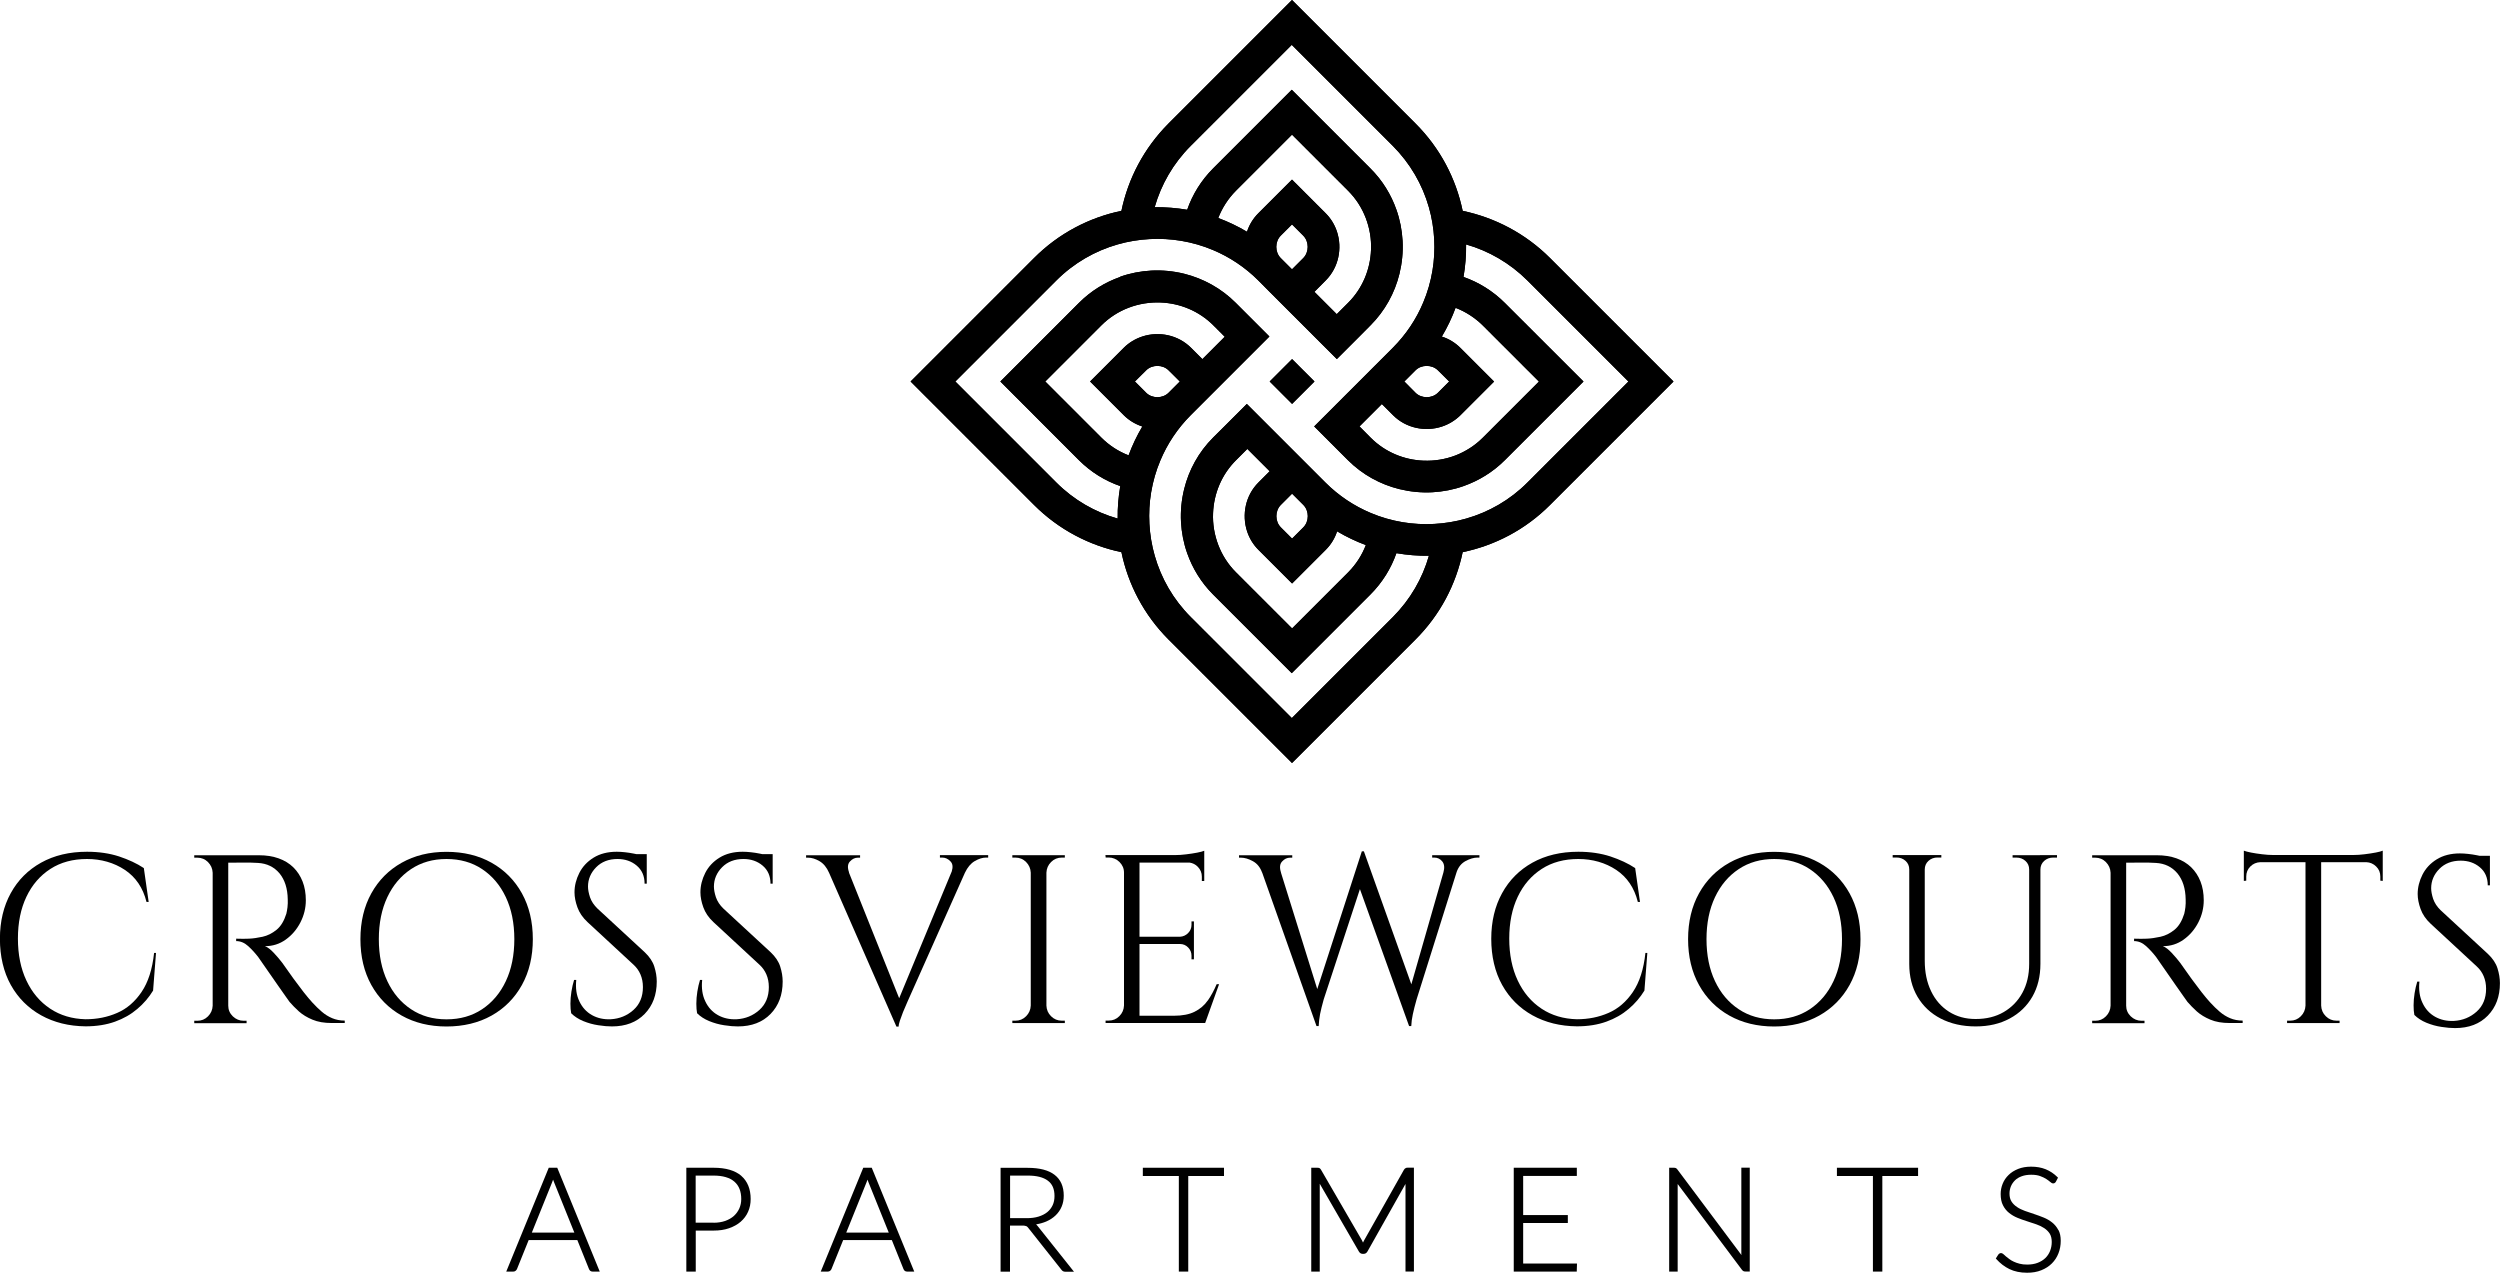 <?xml version="1.0" encoding="UTF-8"?>
<svg id="logos" xmlns="http://www.w3.org/2000/svg" xmlns:xlink="http://www.w3.org/1999/xlink" viewBox="0 0 300 152.73">
  <defs>
    <style>
      .cls-1 {
        clip-rule: evenodd;
      }

      .cls-2 {
        fill-rule: evenodd;
      }

      .cls-3 {
        clip-path: url(#clippath);
      }
    </style>
    <clipPath id="clippath">
      <path class="cls-1" d="M144.28,43.09l-1.35-1.35c-1.56-1.56-3.86-2.01-5.85-1.36-.82.27-1.59.72-2.23,1.36l-4.04,4.04,4.04,4.04c.64.64,1.41,1.09,2.23,1.36-.66,1.11-1.21,2.27-1.65,3.46-1.2-.46-2.31-1.17-3.27-2.13l-6.73-6.73,6.73-6.73c.96-.96,2.07-1.66,3.27-2.12,1.23-.47,2.54-.68,3.84-.63,2.32.09,4.61,1.01,6.35,2.76.13.13.92.92,1.35,1.35l-2.69,2.69ZM140.23,44.44l1.35,1.34-1.35,1.35c-.71.71-1.98.71-2.69,0l-1.35-1.35,1.35-1.34c.71-.71,1.98-.71,2.69,0ZM152.35,56.56l-1.34,1.34c-1.56,1.56-2.01,3.86-1.36,5.86.27.82.72,1.58,1.36,2.22l4.04,4.04,4.04-4.04c.64-.64,1.1-1.41,1.36-2.22,1.11.66,2.27,1.21,3.45,1.65-.46,1.2-1.17,2.31-2.12,3.27l-6.73,6.73-6.73-6.73c-.96-.96-1.66-2.07-2.12-3.27-.47-1.23-.69-2.54-.63-3.84.09-2.32,1.01-4.61,2.76-6.35.13-.13.92-.92,1.35-1.35l2.69,2.69ZM153.7,60.59l1.35-1.35,1.35,1.35c.71.71.71,1.98,0,2.69l-1.35,1.35-1.35-1.35c-.71-.71-.71-1.98,0-2.69ZM165.82,48.48l1.35,1.35c1.56,1.56,3.86,2.01,5.85,1.36.82-.27,1.58-.72,2.23-1.36l4.04-4.04-4.04-4.04c-.64-.64-1.41-1.1-2.23-1.36.66-1.11,1.21-2.26,1.65-3.45,1.19.46,2.31,1.17,3.27,2.12l6.73,6.73-6.73,6.73c-.96.96-2.07,1.66-3.27,2.13-1.23.47-2.54.68-3.84.63-2.32-.09-4.61-1.01-6.35-2.76-.13-.13-.92-.92-1.34-1.35l2.69-2.69ZM169.86,47.13l-1.34-1.35,1.34-1.34c.71-.71,1.98-.71,2.69,0l1.35,1.34-1.35,1.35c-.71.71-1.98.71-2.69,0ZM157.74,35.01l1.34-1.35c1.56-1.56,2.01-3.86,1.36-5.85-.27-.82-.72-1.58-1.36-2.22l-4.04-4.04-4.04,4.04c-.64.64-1.1,1.41-1.36,2.22-1.11-.66-2.27-1.21-3.45-1.65.46-1.19,1.17-2.31,2.12-3.27l6.73-6.73,6.73,6.73c.96.96,1.66,2.07,2.12,3.27.47,1.23.69,2.54.63,3.84-.09,2.32-1.01,4.61-2.76,6.35-.13.13-.92.92-1.35,1.35l-2.69-2.69ZM156.39,30.97l-1.35,1.35-1.35-1.35c-.71-.71-.71-1.98,0-2.69l1.35-1.35,1.35,1.35c.71.71.71,1.98,0,2.69ZM155.05,43.09l-2.69,2.69,2.69,2.69,2.69-2.69-2.69-2.69ZM134.57,66.26c.8,3.85,2.69,7.52,5.66,10.49l14.81,14.81,14.81-14.81c2.98-2.97,4.87-6.64,5.67-10.49,3.85-.8,7.52-2.69,10.49-5.67l14.81-14.81-14.81-14.81c-2.97-2.97-6.64-4.86-10.49-5.67-.8-3.85-2.69-7.52-5.67-10.49l-14.81-14.81-14.81,14.81c-2.97,2.98-4.86,6.64-5.66,10.49-3.85.8-7.52,2.69-10.49,5.67l-14.81,14.81,14.81,14.81c2.97,2.97,6.64,4.86,10.49,5.67ZM134.43,33.23c-1.82.64-3.53,1.68-4.97,3.13l-9.42,9.42,9.42,9.43c1.45,1.45,3.15,2.49,4.97,3.12-.22,1.29-.33,2.59-.31,3.9-2.7-.77-5.24-2.21-7.36-4.33l-12.12-12.12,12.12-12.12c2.11-2.11,4.66-3.56,7.36-4.33,1.25-.36,2.54-.57,3.83-.64,1.27-.07,2.55,0,3.8.21,1.3.22,2.57.58,3.8,1.1,1.98.83,3.84,2.05,5.45,3.66h0s1.34,1.35,1.34,1.35l2.69,2.69,5.39,5.39,2.69-2.69,1.34-1.35c1.76-1.76,2.92-3.91,3.48-6.18.32-1.3.45-2.64.38-3.96-.07-1.27-.31-2.53-.74-3.74-.64-1.82-1.68-3.53-3.13-4.97l-9.43-9.43-9.43,9.43c-1.44,1.44-2.49,3.15-3.12,4.97-1.29-.22-2.59-.32-3.9-.31.77-2.7,2.21-5.24,4.33-7.36l12.12-12.12,12.12,12.12c2.11,2.12,3.56,4.66,4.33,7.36.36,1.25.57,2.54.64,3.83.07,1.27,0,2.55-.21,3.8-.22,1.3-.58,2.57-1.1,3.8-.83,1.99-2.05,3.84-3.66,5.45h0s-1.35,1.35-1.35,1.35l-2.69,2.69-5.39,5.39,2.69,2.69,1.35,1.35c1.76,1.76,3.91,2.92,6.18,3.48,1.3.32,2.64.45,3.96.38,1.27-.07,2.53-.31,3.74-.74,1.82-.64,3.53-1.68,4.97-3.12l9.43-9.43-9.43-9.42c-1.45-1.45-3.15-2.49-4.97-3.13.22-1.29.33-2.59.31-3.9,2.7.77,5.24,2.22,7.36,4.33l12.12,12.12-12.12,12.12c-2.11,2.12-4.66,3.56-7.36,4.33-1.25.36-2.54.57-3.83.64-1.27.07-2.55,0-3.8-.21-1.3-.22-2.57-.58-3.8-1.1-1.98-.83-3.84-2.05-5.45-3.66h0s-1.35-1.35-1.35-1.35l-2.69-2.69-5.39-5.39-2.69,2.69h0s-1.35,1.34-1.35,1.34c-1.76,1.76-2.92,3.91-3.48,6.18-.32,1.3-.45,2.63-.38,3.96.07,1.27.31,2.53.74,3.74.64,1.82,1.68,3.53,3.12,4.97l9.43,9.43,9.43-9.43c1.45-1.45,2.49-3.15,3.13-4.97,1.29.22,2.59.33,3.9.31-.77,2.7-2.22,5.24-4.33,7.36l-12.12,12.12-12.12-12.12c-2.12-2.12-3.56-4.66-4.33-7.36-.36-1.25-.57-2.54-.64-3.83-.07-1.27,0-2.55.21-3.8.22-1.3.58-2.57,1.1-3.8.83-1.98,2.05-3.84,3.66-5.45h0s1.35-1.35,1.35-1.35l2.69-2.69,5.39-5.39-2.69-2.69-1.35-1.35c-1.76-1.76-3.91-2.92-6.18-3.49-1.3-.32-2.64-.45-3.96-.38-1.27.07-2.53.31-3.74.74Z"/>
    </clipPath>
  </defs>
  <g>
    <path d="M65.85,140.13l-5.1,12.46h.85c.11,0,.2-.03.28-.1.07-.06.13-.13.16-.21l1.4-3.47h5.84l1.4,3.48c.04.09.09.16.15.21.07.06.17.09.28.09h.86l-5.1-12.46h-1.03ZM68.93,147.91h-5.11l2.42-6c.05-.11.09-.22.13-.35h0c.04.12.09.24.13.34l2.42,6.01Z"/>
    <path d="M88.96,141.1c-.75-.64-1.86-.97-3.32-.97h-3.28v12.46h1.13v-4.92h2.15c.68,0,1.3-.09,1.84-.28.55-.19,1.02-.45,1.4-.78.39-.34.69-.74.89-1.2.21-.46.31-.98.31-1.53,0-1.19-.38-2.13-1.13-2.78ZM85.63,146.72h-2.15v-5.65h2.15c1.11,0,1.95.25,2.5.73.55.48.82,1.18.82,2.08,0,.41-.08.79-.23,1.13-.15.34-.37.64-.65.9-.28.25-.63.45-1.04.6-.41.14-.88.22-1.4.22Z"/>
    <path d="M103.59,140.13l-5.1,12.46h.85c.11,0,.2-.03.28-.1.07-.06.13-.13.16-.21l1.4-3.47h5.84l1.4,3.48c.04.09.09.16.15.21.07.06.17.09.28.09h.86l-5.1-12.46h-1.03ZM106.66,147.91h-5.11l2.42-6c.05-.11.09-.22.13-.35h0c.04.12.09.24.13.34l2.42,6.01Z"/>
    <path d="M124.35,146.92c.44-.07.84-.19,1.2-.34.44-.19.82-.44,1.13-.74.31-.3.56-.66.72-1.05.17-.4.25-.84.25-1.32,0-1.09-.37-1.93-1.1-2.49-.72-.56-1.8-.84-3.23-.84h-3.25v12.46h1.13v-5.53h1.48c.11,0,.21,0,.29.02.07.01.13.03.19.05.05.02.09.05.13.09.04.04.09.09.13.15l3.92,4.95c.07.1.15.18.23.22.08.04.18.06.3.06h1.01l-4.36-5.48c-.05-.07-.11-.13-.17-.19ZM121.21,141.07h2.12c1.06,0,1.87.2,2.41.61.54.4.8,1,.8,1.84,0,.41-.07.78-.22,1.1-.15.32-.36.6-.64.83-.28.23-.64.41-1.05.54-.42.13-.89.19-1.42.19h-2v-5.1Z"/>
    <polygon points="137.14 141.12 141.46 141.12 141.46 152.59 142.59 152.59 142.59 141.12 146.88 141.12 146.88 140.13 137.14 140.13 137.14 141.12"/>
    <path d="M168.69,140.17c-.08.03-.14.09-.21.19l-4.79,8.49c-.05.08-.09.17-.13.26-.04-.09-.08-.17-.12-.26l-4.93-8.5c-.06-.1-.13-.16-.2-.19-.06-.02-.14-.03-.23-.03h-.73v12.46h1.02v-10.54l4.69,8.12c.13.24.32.29.45.29h.14c.13,0,.32-.05.45-.29l4.56-8.1v10.51h1.01v-12.46h-.72c-.1,0-.17.01-.23.03Z"/>
    <polygon points="182.78 146.76 188.14 146.76 188.14 145.81 182.78 145.81 182.78 141.11 189.22 141.11 189.22 140.13 181.65 140.13 181.65 152.59 189.21 152.59 189.24 151.62 182.78 151.62 182.78 146.76"/>
    <path d="M208.97,150.5s0,.07,0,.1l-7.68-10.26c-.06-.09-.13-.14-.19-.17-.06-.03-.14-.04-.24-.04h-.56v12.46h1.02v-10.41s0-.07,0-.1l7.7,10.28c.06.08.12.14.18.17.07.04.15.05.24.05h.53v-12.46h-1.01v10.37Z"/>
    <polygon points="220.43 141.12 224.75 141.12 224.75 152.59 225.88 152.59 225.88 141.12 230.17 141.12 230.17 140.13 220.43 140.13 220.43 141.12"/>
    <path d="M246.99,147.59c-.18-.35-.43-.65-.73-.89-.3-.24-.64-.44-1.01-.59-.37-.15-.75-.29-1.14-.42-.39-.13-.76-.25-1.12-.38-.35-.13-.68-.28-.95-.47-.27-.18-.5-.4-.66-.66-.16-.25-.24-.57-.24-.96,0-.3.06-.59.17-.86.11-.27.28-.51.49-.72.21-.21.48-.37.81-.49.32-.12.7-.18,1.13-.18s.79.05,1.08.16c.29.11.54.22.73.35.2.13.35.24.46.34.14.13.26.19.37.19.1,0,.24-.04.33-.21l.25-.48-.06-.06c-.42-.42-.9-.74-1.42-.95-.52-.21-1.1-.31-1.75-.31-.58,0-1.1.09-1.55.27-.45.18-.84.42-1.15.73-.31.3-.55.65-.71,1.05-.16.39-.24.81-.24,1.23,0,.54.09,1,.28,1.36.18.36.43.67.73.91.3.24.64.44,1.01.59.37.15.75.29,1.14.41.38.12.76.24,1.12.37.35.12.68.28.95.46.27.18.49.4.66.66.16.26.24.6.24,1,0,.38-.07.74-.2,1.07-.13.33-.32.62-.57.86-.25.24-.56.43-.92.57-.36.14-.79.21-1.25.21-.34,0-.65-.03-.91-.1s-.51-.15-.71-.25c-.21-.1-.39-.2-.54-.32-.16-.12-.29-.22-.41-.32-.12-.1-.21-.19-.29-.26-.11-.09-.19-.13-.28-.13-.09,0-.22.03-.34.19l-.29.46.06.07c.45.5.97.91,1.57,1.2.6.29,1.31.44,2.13.44.63,0,1.21-.1,1.7-.3.5-.2.92-.47,1.27-.82.34-.34.61-.75.79-1.22.18-.46.27-.97.27-1.49s-.09-.96-.28-1.31Z"/>
  </g>
  <g>
    <path class="cls-2" d="M144.28,43.09l-1.35-1.35c-1.56-1.56-3.86-2.01-5.85-1.36-.82.27-1.59.72-2.23,1.36l-4.04,4.04,4.04,4.04c.64.64,1.41,1.09,2.23,1.36-.66,1.11-1.21,2.27-1.65,3.46-1.2-.46-2.31-1.17-3.27-2.13l-6.73-6.73,6.73-6.73c.96-.96,2.07-1.66,3.27-2.12,1.23-.47,2.54-.68,3.84-.63,2.32.09,4.61,1.01,6.35,2.76.13.13.92.92,1.35,1.35l-2.69,2.69ZM140.23,44.44l1.35,1.34-1.35,1.35c-.71.71-1.98.71-2.69,0l-1.35-1.35,1.35-1.34c.71-.71,1.98-.71,2.69,0ZM152.35,56.56l-1.34,1.34c-1.56,1.56-2.01,3.86-1.36,5.86.27.82.72,1.58,1.36,2.22l4.04,4.04,4.04-4.04c.64-.64,1.1-1.41,1.36-2.22,1.11.66,2.27,1.21,3.45,1.65-.46,1.2-1.17,2.31-2.12,3.27l-6.73,6.73-6.73-6.73c-.96-.96-1.66-2.07-2.12-3.27-.47-1.23-.69-2.54-.63-3.84.09-2.32,1.01-4.61,2.76-6.35.13-.13.92-.92,1.35-1.35l2.69,2.69ZM153.7,60.59l1.35-1.35,1.35,1.35c.71.71.71,1.98,0,2.69l-1.35,1.35-1.35-1.35c-.71-.71-.71-1.98,0-2.69ZM165.82,48.48l1.35,1.35c1.56,1.56,3.86,2.01,5.85,1.36.82-.27,1.58-.72,2.23-1.36l4.04-4.04-4.04-4.04c-.64-.64-1.41-1.1-2.23-1.36.66-1.11,1.21-2.26,1.65-3.45,1.19.46,2.31,1.17,3.27,2.12l6.73,6.73-6.73,6.73c-.96.96-2.07,1.66-3.27,2.13-1.23.47-2.54.68-3.84.63-2.32-.09-4.61-1.01-6.35-2.76-.13-.13-.92-.92-1.34-1.35l2.69-2.69ZM169.86,47.13l-1.34-1.35,1.34-1.34c.71-.71,1.98-.71,2.69,0l1.35,1.34-1.35,1.35c-.71.71-1.98.71-2.69,0ZM157.74,35.01l1.34-1.35c1.56-1.56,2.01-3.86,1.36-5.85-.27-.82-.72-1.58-1.36-2.22l-4.04-4.04-4.04,4.04c-.64.64-1.1,1.41-1.36,2.22-1.11-.66-2.27-1.21-3.45-1.65.46-1.19,1.17-2.31,2.12-3.27l6.73-6.73,6.73,6.73c.96.96,1.66,2.07,2.12,3.27.47,1.23.69,2.54.63,3.84-.09,2.32-1.01,4.61-2.76,6.35-.13.13-.92.92-1.35,1.35l-2.69-2.69ZM156.39,30.97l-1.35,1.35-1.35-1.35c-.71-.71-.71-1.98,0-2.69l1.35-1.35,1.35,1.35c.71.71.71,1.98,0,2.69ZM155.05,43.09l-2.69,2.69,2.69,2.69,2.69-2.69-2.69-2.69ZM134.57,66.26c.8,3.85,2.69,7.52,5.66,10.49l14.81,14.81,14.81-14.81c2.98-2.97,4.87-6.64,5.67-10.49,3.85-.8,7.52-2.69,10.49-5.67l14.81-14.81-14.81-14.81c-2.97-2.97-6.64-4.86-10.49-5.67-.8-3.85-2.69-7.52-5.67-10.49l-14.81-14.81-14.81,14.81c-2.97,2.98-4.86,6.64-5.66,10.49-3.85.8-7.52,2.69-10.49,5.67l-14.81,14.81,14.81,14.81c2.97,2.97,6.64,4.86,10.49,5.67ZM134.43,33.23c-1.82.64-3.53,1.68-4.97,3.13l-9.42,9.42,9.42,9.43c1.45,1.45,3.15,2.49,4.97,3.12-.22,1.29-.33,2.59-.31,3.9-2.7-.77-5.24-2.21-7.36-4.33l-12.12-12.12,12.12-12.12c2.11-2.11,4.66-3.56,7.36-4.33,1.25-.36,2.54-.57,3.83-.64,1.27-.07,2.55,0,3.8.21,1.3.22,2.57.58,3.8,1.1,1.98.83,3.84,2.05,5.45,3.66h0s1.34,1.35,1.34,1.35l2.69,2.69,5.39,5.39,2.69-2.69,1.34-1.35c1.76-1.76,2.92-3.91,3.48-6.18.32-1.3.45-2.64.38-3.96-.07-1.27-.31-2.53-.74-3.74-.64-1.82-1.68-3.53-3.13-4.97l-9.43-9.43-9.43,9.43c-1.44,1.44-2.49,3.15-3.12,4.97-1.29-.22-2.59-.32-3.9-.31.77-2.7,2.21-5.24,4.33-7.36l12.12-12.12,12.12,12.12c2.11,2.12,3.56,4.66,4.33,7.36.36,1.25.57,2.54.64,3.83.07,1.27,0,2.55-.21,3.8-.22,1.3-.58,2.57-1.1,3.8-.83,1.99-2.05,3.84-3.66,5.45h0s-1.35,1.35-1.35,1.35l-2.69,2.69-5.39,5.39,2.69,2.69,1.35,1.35c1.76,1.76,3.91,2.92,6.18,3.48,1.3.32,2.64.45,3.96.38,1.27-.07,2.53-.31,3.74-.74,1.82-.64,3.53-1.68,4.97-3.12l9.43-9.43-9.43-9.42c-1.45-1.45-3.15-2.49-4.97-3.13.22-1.29.33-2.59.31-3.9,2.7.77,5.24,2.22,7.36,4.33l12.12,12.12-12.12,12.12c-2.11,2.12-4.66,3.56-7.36,4.33-1.25.36-2.54.57-3.83.64-1.27.07-2.55,0-3.8-.21-1.3-.22-2.57-.58-3.8-1.1-1.98-.83-3.84-2.05-5.45-3.66h0s-1.35-1.35-1.35-1.35l-2.69-2.69-5.39-5.39-2.69,2.69h0s-1.35,1.34-1.35,1.34c-1.76,1.76-2.92,3.91-3.48,6.18-.32,1.3-.45,2.63-.38,3.96.07,1.27.31,2.53.74,3.74.64,1.82,1.68,3.53,3.12,4.97l9.43,9.43,9.43-9.43c1.45-1.45,2.49-3.15,3.13-4.97,1.29.22,2.59.33,3.9.31-.77,2.7-2.22,5.24-4.33,7.36l-12.12,12.12-12.12-12.12c-2.12-2.12-3.56-4.66-4.33-7.36-.36-1.25-.57-2.54-.64-3.83-.07-1.27,0-2.55.21-3.8.22-1.3.58-2.57,1.1-3.8.83-1.98,2.05-3.84,3.66-5.45h0s1.35-1.35,1.35-1.35l2.69-2.69,5.39-5.39-2.69-2.69-1.35-1.35c-1.76-1.76-3.91-2.92-6.18-3.49-1.3-.32-2.64-.45-3.96-.38-1.27.07-2.53.31-3.74.74Z"/>
    <g class="cls-3">
      <rect x="109.26" width="91.56" height="91.56"/>
    </g>
  </g>
  <g>
    <path d="M16.98,119.05c-.79,1.16-1.76,2-2.92,2.5-1.16.51-2.42.76-3.79.76-1.61-.04-3.03-.46-4.25-1.27-1.22-.81-2.17-1.93-2.85-3.37-.68-1.44-1.02-3.12-1.02-5.04s.34-3.59,1.02-5.02c.68-1.43,1.64-2.54,2.88-3.34,1.24-.8,2.7-1.19,4.39-1.19s3.24.44,4.55,1.31c1.3.87,2.17,2.15,2.59,3.84h.26l-.58-4.06c-.84-.56-1.84-1.02-2.98-1.4-1.14-.37-2.42-.56-3.84-.56-2.11,0-3.95.44-5.51,1.31-1.56.87-2.78,2.09-3.64,3.66-.86,1.56-1.3,3.39-1.3,5.48s.44,3.98,1.31,5.54c.87,1.56,2.09,2.78,3.64,3.64,1.55.86,3.33,1.3,5.33,1.32,1.32,0,2.5-.19,3.53-.56,1.03-.37,1.92-.88,2.68-1.53.76-.64,1.39-1.38,1.89-2.2l.35-4.52h-.23c-.21,1.96-.71,3.52-1.5,4.68Z"/>
    <path d="M38.63,121.42c-.38-.33-.77-.7-1.15-1.12-.29-.31-.63-.72-1.04-1.24-.4-.52-.8-1.05-1.19-1.58-.39-.54-.85-1.18-1.37-1.93-.29-.38-.62-.78-1.01-1.19-.38-.41-.74-.69-1.07-.82.92,0,1.75-.26,2.49-.79.74-.53,1.32-1.21,1.76-2.06.43-.84.65-1.73.65-2.65,0-.84-.13-1.6-.39-2.26-.26-.66-.63-1.23-1.11-1.7-.48-.47-1.07-.83-1.77-1.08-.7-.25-1.48-.37-2.35-.37h-7.77v.29h.37c.5,0,.93.18,1.28.53.35.36.54.78.56,1.28v15.95c-.02.5-.21.93-.56,1.28-.36.36-.78.53-1.28.53h-.37v.29h6.28v-.29h-.35c-.5,0-.93-.18-1.3-.53-.36-.35-.55-.78-.55-1.28v-17.16c.73,0,1.37,0,1.91-.01.57,0,1.12,0,1.66.04,1.07.06,1.93.48,2.58,1.25.64.78.97,1.82.99,3.12.02.31,0,.62-.03.94-.04.32-.09.58-.14.79-.27.86-.66,1.51-1.18,1.93-.52.42-1.08.7-1.67.83-.6.13-1.14.21-1.64.23-.42.02-.93.02-1.53,0v.29c.52,0,1,.2,1.44.6.44.4.84.84,1.21,1.32.04.06.18.26.43.62.25.36.55.78.89,1.28.35.5.7,1,1.05,1.51.35.51.66.95.92,1.31.26.36.42.59.47.66.31.36.68.74,1.12,1.14.44.39.98.72,1.63.99.64.27,1.41.4,2.29.4h1.58v-.29c-.56,0-1.06-.1-1.51-.29-.45-.19-.87-.45-1.25-.78Z"/>
    <path d="M58.99,103.53c-1.55-.87-3.36-1.31-5.41-1.31s-3.83.44-5.38,1.31c-1.55.87-2.77,2.1-3.64,3.67-.87,1.57-1.31,3.41-1.31,5.5s.44,3.93,1.31,5.5c.87,1.57,2.09,2.8,3.64,3.67,1.55.87,3.35,1.31,5.38,1.31s3.86-.44,5.41-1.31c1.55-.87,2.77-2.1,3.64-3.67.87-1.57,1.31-3.41,1.31-5.5s-.44-3.92-1.31-5.5c-.87-1.57-2.09-2.8-3.64-3.67ZM60.7,117.74c-.68,1.44-1.63,2.56-2.85,3.37-1.22.81-2.64,1.21-4.27,1.21s-3.03-.4-4.25-1.21c-1.22-.81-2.17-1.93-2.85-3.37-.68-1.44-1.02-3.12-1.02-5.04s.34-3.6,1.02-5.04c.68-1.44,1.63-2.56,2.85-3.37,1.22-.81,2.63-1.21,4.25-1.21s3.06.4,4.27,1.21c1.22.81,2.17,1.93,2.85,3.37.68,1.44,1.02,3.12,1.02,5.04s-.34,3.6-1.02,5.04Z"/>
    <path d="M77.38,114.28l-5.67-5.24c-.44-.42-.74-.88-.91-1.37-.16-.49-.24-.92-.24-1.28,0-.88.33-1.66.98-2.32.65-.66,1.51-.99,2.56-.99.9,0,1.67.26,2.3.79.63.53.95,1.25.95,2.17h.26v-3.54h-1.23c-.11-.02-.22-.05-.34-.07-.34-.07-.68-.12-1.04-.16-.36-.04-.69-.06-.99-.06-1.09,0-2.02.24-2.78.71-.76.47-1.33,1.08-1.71,1.83-.38.75-.58,1.53-.58,2.33,0,.56.12,1.16.35,1.8.23.64.63,1.23,1.21,1.77l5.53,5.12c.36.33.64.72.83,1.17.19.45.29.95.29,1.51,0,1.15-.38,2.07-1.14,2.75-.76.68-1.67,1.05-2.72,1.11-.84.04-1.6-.13-2.26-.5-.66-.37-1.17-.93-1.51-1.66-.35-.73-.47-1.58-.37-2.56h-.26c-.13.42-.24.89-.32,1.4-.08.51-.12.99-.12,1.45s.03.84.09,1.15c.38.38.87.7,1.45.94.59.24,1.19.41,1.81.5.62.1,1.17.14,1.63.14,1.65,0,2.96-.5,3.93-1.5.97-1,1.45-2.29,1.45-3.89,0-.58-.1-1.17-.29-1.78-.19-.61-.58-1.19-1.15-1.73Z"/>
    <path d="M92.49,114.28l-5.67-5.24c-.44-.42-.74-.88-.91-1.37-.16-.49-.24-.92-.24-1.28,0-.88.33-1.66.98-2.32.65-.66,1.51-.99,2.56-.99.9,0,1.67.26,2.3.79.63.53.95,1.25.95,2.17h.26v-3.54h-1.23c-.11-.02-.22-.05-.34-.07-.34-.07-.68-.12-1.04-.16-.36-.04-.69-.06-.99-.06-1.09,0-2.02.24-2.78.71-.76.47-1.33,1.08-1.71,1.83-.38.75-.58,1.53-.58,2.33,0,.56.12,1.16.35,1.8.23.64.63,1.23,1.21,1.77l5.53,5.12c.36.33.64.72.83,1.17.19.45.29.95.29,1.51,0,1.15-.38,2.07-1.14,2.75-.76.68-1.67,1.05-2.72,1.11-.84.04-1.6-.13-2.26-.5-.66-.37-1.17-.93-1.51-1.66-.35-.73-.47-1.58-.37-2.56h-.26c-.13.42-.24.89-.32,1.4-.08.51-.12.99-.12,1.45s.03.84.09,1.15c.38.38.87.7,1.45.94.59.24,1.19.41,1.81.5.62.1,1.17.14,1.63.14,1.65,0,2.96-.5,3.93-1.5.97-1,1.45-2.29,1.45-3.89,0-.58-.1-1.17-.29-1.78-.19-.61-.58-1.19-1.15-1.73Z"/>
    <path d="M112.82,102.91h.26c.36,0,.69.15.98.46.27.28.31.68.15,1.2l-6.31,15.22-6.03-15.09h.02c-.21-.58-.18-1.02.1-1.32.28-.31.6-.46.96-.46h.26v-.29h-6.48v.29h.23c.44,0,.9.14,1.38.42.48.28.86.74,1.15,1.4h0s8.08,18.45,8.08,18.45h.26c0-.15.05-.39.16-.72.11-.33.23-.66.37-1.01.14-.35.32-.76.53-1.24l6.9-15.49h0c.31-.65.7-1.12,1.18-1.4.48-.28.93-.42,1.35-.42h.26v-.29h-5.79v.29Z"/>
    <path d="M125.48,102.62h-4v.29h.37c.5,0,.93.18,1.28.53.35.36.54.78.56,1.28v15.95c-.02.5-.21.93-.56,1.28-.36.36-.78.53-1.28.53h-.37v.29h6.3v-.29h-.37c-.5,0-.93-.18-1.28-.53-.36-.35-.54-.78-.56-1.28v-15.95c.02-.5.21-.93.56-1.28s.78-.53,1.28-.53h.37v-.29h-2.3Z"/>
    <path d="M144.92,120.07c-.4.58-.93,1.02-1.57,1.34-.64.32-1.47.48-2.49.48h-4.12v-8.61h4.86c.38,0,.71.14.98.42.27.28.4.61.4.99v.43h.29v-4.55h-.29v.4c0,.38-.13.72-.4.99-.27.28-.6.43-.98.45h-4.86v-8.9h6.01c.38.06.71.22.98.5.33.34.49.73.49,1.19v.52h.29v-3.63c-.17.08-.46.15-.86.23-.4.08-.84.14-1.31.2-.47.06-.92.09-1.34.09h-8.35l.03.29h.35c.5,0,.93.18,1.3.53.36.36.55.78.55,1.28v15.95c-.02.5-.21.93-.56,1.28-.36.36-.78.53-1.28.53h-.37v.29h11.95l1.67-4.66h-.29c-.31.73-.66,1.38-1.06,1.96Z"/>
    <path d="M171.86,102.91h.26c.38,0,.7.15.95.46.25.31.3.75.14,1.32h0l-3.85,13.43-5.68-15.92v-.04h-.26l-5.35,16.53-4.36-13.99h.01c-.19-.58-.15-1.02.13-1.32.28-.31.6-.46.96-.46h.26v-.29h-6.39v.29h.23c.44,0,.92.14,1.43.42.51.28.88.73,1.11,1.37h.01l6.52,18.42h.26c.02-.48.08-.96.17-1.45.1-.49.24-1.07.43-1.74l4.35-13.25,5.9,16.44h.26c.02-.46.08-.94.19-1.43.11-.49.25-1.08.45-1.77l4.81-15.3c.21-.6.57-1.03,1.06-1.3.52-.28,1-.42,1.44-.42h.23v-.29h-5.67v.29Z"/>
    <path d="M195.94,119.05c-.79,1.16-1.76,2-2.92,2.5-1.16.51-2.42.76-3.79.76-1.61-.04-3.03-.46-4.25-1.27-1.22-.81-2.17-1.93-2.85-3.37-.68-1.44-1.02-3.12-1.02-5.04s.34-3.59,1.02-5.02c.68-1.43,1.64-2.54,2.88-3.34,1.24-.8,2.7-1.19,4.39-1.19s3.24.44,4.55,1.31c1.3.87,2.17,2.15,2.59,3.84h.26l-.58-4.06c-.84-.56-1.84-1.02-2.98-1.4-1.14-.37-2.42-.56-3.84-.56-2.11,0-3.95.44-5.51,1.31-1.56.87-2.78,2.09-3.64,3.66-.86,1.56-1.3,3.39-1.3,5.48s.44,3.98,1.31,5.54c.87,1.56,2.09,2.78,3.64,3.64,1.55.86,3.33,1.3,5.33,1.32,1.32,0,2.5-.19,3.53-.56,1.03-.37,1.92-.88,2.68-1.53.76-.64,1.39-1.38,1.89-2.2l.35-4.52h-.23c-.21,1.96-.71,3.52-1.5,4.68Z"/>
    <path d="M218.31,103.53c-1.55-.87-3.36-1.31-5.41-1.31s-3.83.44-5.38,1.31c-1.55.87-2.77,2.1-3.64,3.67-.87,1.57-1.31,3.41-1.31,5.5s.44,3.93,1.31,5.5c.87,1.57,2.09,2.8,3.64,3.67,1.55.87,3.35,1.31,5.38,1.31s3.86-.44,5.41-1.31c1.55-.87,2.77-2.1,3.64-3.67.87-1.57,1.31-3.41,1.31-5.5s-.44-3.92-1.31-5.5c-.87-1.57-2.09-2.8-3.64-3.67ZM220.02,117.74c-.68,1.44-1.63,2.56-2.85,3.37-1.22.81-2.64,1.21-4.27,1.21s-3.03-.4-4.25-1.21c-1.22-.81-2.17-1.93-2.85-3.37-.68-1.44-1.02-3.12-1.02-5.04s.34-3.6,1.02-5.04c.68-1.44,1.63-2.56,2.85-3.37,1.22-.81,2.63-1.21,4.25-1.21s3.06.4,4.27,1.21c1.22.81,2.17,1.93,2.85,3.37.68,1.44,1.02,3.12,1.02,5.04s-.34,3.6-1.02,5.04Z"/>
    <path d="M244.79,102.62h-3.28v.29h.46c.42,0,.78.13,1.08.4.3.27.45.61.45,1.04v11.31c0,1.32-.27,2.48-.81,3.47-.54.99-1.29,1.76-2.25,2.32-.96.56-2.08.83-3.37.83-1.21,0-2.27-.29-3.2-.88-.92-.59-1.64-1.41-2.14-2.46-.51-1.06-.76-2.27-.76-3.66v-10.94c0-.42.15-.77.45-1.04.3-.27.66-.4,1.08-.4h.46v-.29h-5.84v.29h.46c.42,0,.78.13,1.08.4.3.27.45.61.45,1.04v11.34c0,1.5.33,2.81.99,3.93.66,1.12,1.59,2,2.79,2.62,1.2.62,2.6.94,4.19.94s2.92-.32,4.09-.95c1.17-.63,2.08-1.51,2.72-2.63.64-1.12.96-2.43.96-3.93v-11.31c0-.42.15-.77.45-1.04.3-.27.66-.4,1.08-.4h.46v-.29h-2.04Z"/>
    <path d="M266.38,121.42c-.38-.33-.77-.7-1.15-1.12-.29-.31-.63-.72-1.04-1.24-.4-.52-.8-1.05-1.19-1.58-.39-.54-.85-1.18-1.37-1.93-.29-.38-.62-.78-1.01-1.19-.38-.41-.74-.69-1.07-.82.92,0,1.75-.26,2.49-.79.74-.53,1.32-1.21,1.76-2.06.43-.84.65-1.73.65-2.65,0-.84-.13-1.6-.39-2.26-.26-.66-.63-1.23-1.11-1.7-.48-.47-1.07-.83-1.77-1.08-.7-.25-1.48-.37-2.35-.37h-7.77v.29h.37c.5,0,.93.18,1.28.53.35.36.54.78.56,1.28v15.95c-.02.5-.21.93-.56,1.28-.36.36-.78.53-1.28.53h-.37v.29h6.28v-.29h-.35c-.5,0-.93-.18-1.3-.53-.36-.35-.55-.78-.55-1.28v-17.16c.73,0,1.37,0,1.91-.01.57,0,1.12,0,1.66.04,1.07.06,1.93.48,2.58,1.25.64.78.97,1.82.99,3.12.02.31,0,.62-.03.94-.04.32-.09.58-.14.79-.27.86-.66,1.51-1.18,1.93-.52.42-1.08.7-1.67.83-.6.13-1.14.21-1.64.23-.42.02-.93.02-1.53,0v.29c.52,0,1,.2,1.44.6.44.4.84.84,1.21,1.32.04.06.18.26.43.62.25.36.55.78.89,1.28.35.5.7,1,1.05,1.51.35.51.66.95.92,1.31.26.36.42.59.47.66.31.36.68.74,1.12,1.14.44.39.98.72,1.63.99.64.27,1.41.4,2.29.4h1.58v-.29c-.56,0-1.06-.1-1.51-.29-.45-.19-.87-.45-1.25-.78Z"/>
    <path d="M285.06,102.31c-.4.08-.84.14-1.31.2-.47.06-.92.09-1.34.09h-9.64c-.4,0-.84-.03-1.32-.09-.48-.06-.92-.12-1.31-.2-.39-.08-.69-.15-.88-.23v3.63l.29-.03v-.49c0-.48.16-.88.49-1.21.33-.33.73-.5,1.21-.52h5.41v17.21c-.02.5-.21.93-.56,1.28-.36.36-.78.53-1.28.53h-.37v.29h6.3v-.29h-.37c-.5,0-.93-.18-1.28-.53-.36-.35-.54-.78-.56-1.28v-17.21h5.41c.46.02.86.19,1.19.52.34.33.5.73.5,1.21v.49l.29.03v-3.63c-.17.08-.46.15-.86.23Z"/>
    <path d="M298.56,114.48l-5.67-5.24c-.44-.42-.74-.88-.91-1.37-.16-.49-.24-.92-.24-1.28,0-.88.33-1.66.98-2.32.65-.66,1.51-.99,2.56-.99.9,0,1.67.26,2.3.79.63.53.95,1.25.95,2.17h.26v-3.54h-1.23c-.11-.02-.22-.05-.34-.07-.34-.07-.68-.12-1.04-.16-.36-.04-.69-.06-.99-.06-1.09,0-2.02.24-2.78.71-.76.47-1.33,1.08-1.71,1.83-.38.75-.58,1.53-.58,2.33,0,.56.12,1.16.35,1.8.23.64.63,1.23,1.21,1.77l5.53,5.12c.36.33.64.72.83,1.17.19.45.29.95.29,1.51,0,1.15-.38,2.07-1.14,2.75-.76.68-1.67,1.05-2.72,1.11-.84.04-1.6-.13-2.26-.5-.66-.37-1.17-.93-1.51-1.66-.35-.73-.47-1.58-.37-2.56h-.26c-.13.42-.24.89-.32,1.4-.08.51-.12.99-.12,1.45s.03.84.09,1.15c.38.38.87.7,1.45.94.59.24,1.19.41,1.81.5.62.1,1.17.14,1.63.14,1.65,0,2.96-.5,3.93-1.5.97-1,1.45-2.29,1.45-3.89,0-.58-.1-1.17-.29-1.78-.19-.61-.58-1.19-1.15-1.73Z"/>
  </g>
</svg>